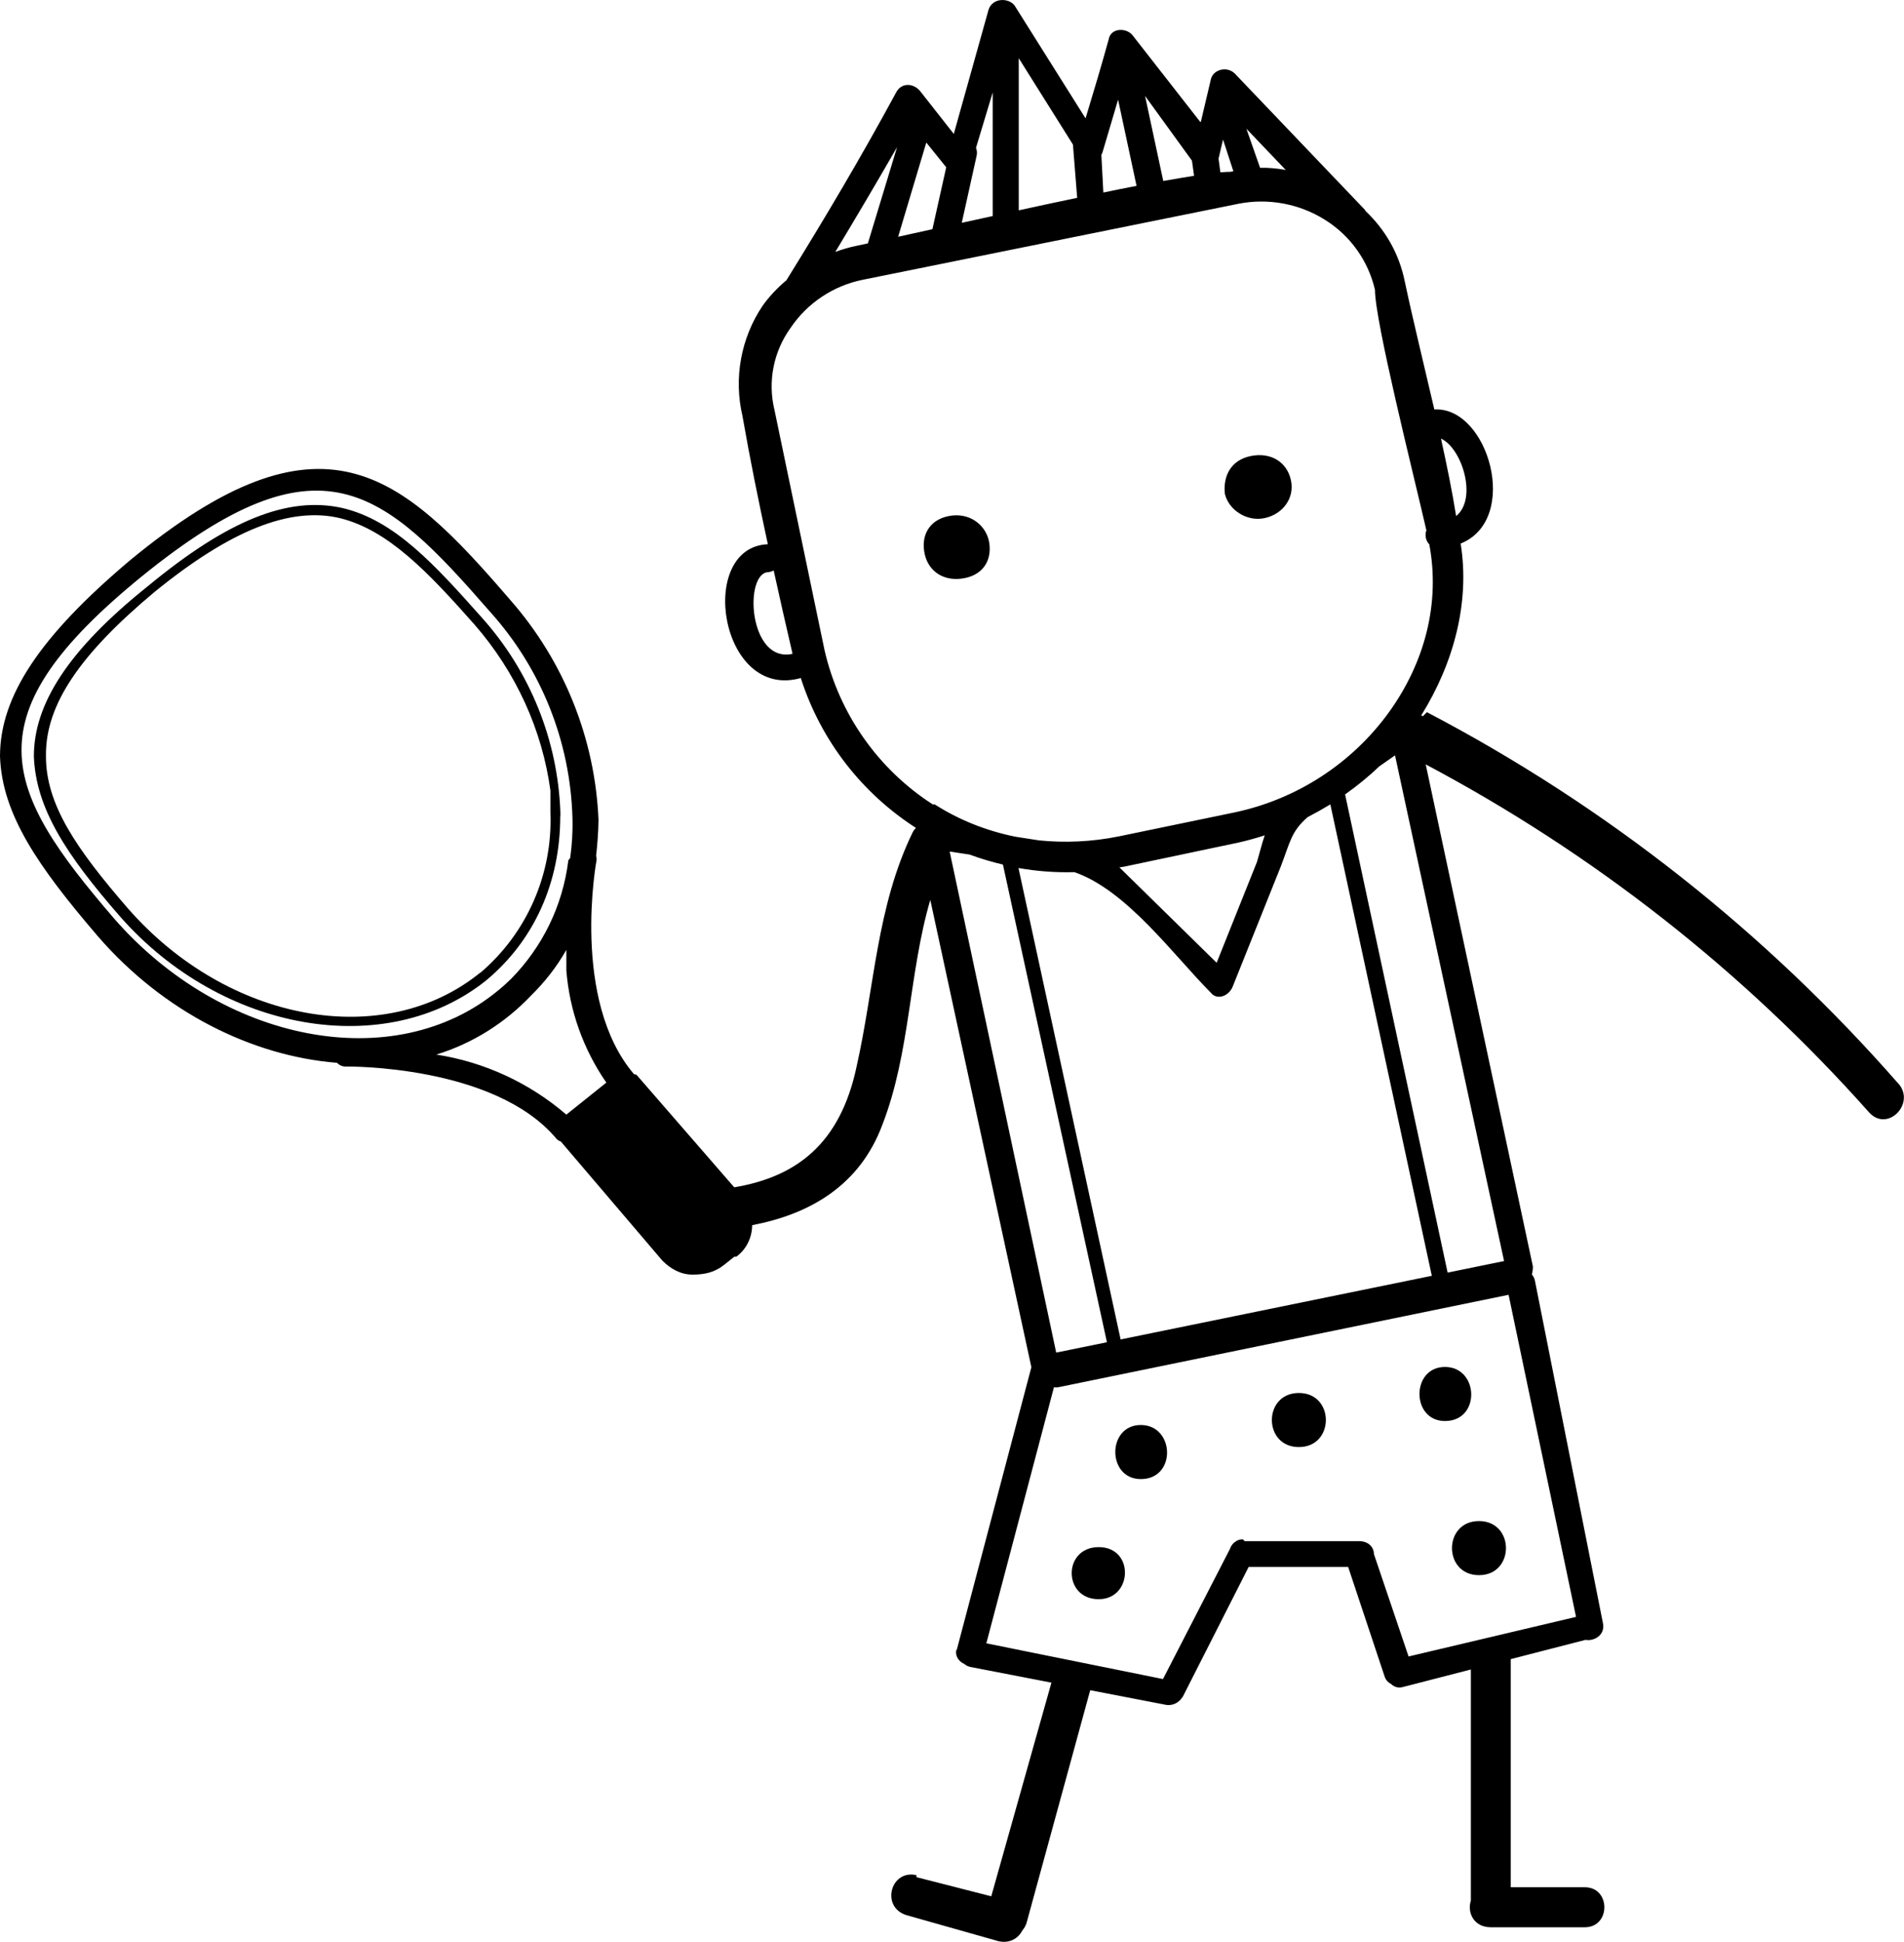<?xml version="1.0" encoding="UTF-8"?> <svg xmlns="http://www.w3.org/2000/svg" id="Layer_2" data-name="Layer 2" viewBox="0 0 143.35 146.17"><g id="Layer_1-2" data-name="Layer 1"><g><path d="M85.89,107.25c-2.56,0-2.56,4.07,0,4.07,2.71,0,2.56-4.07,0-4.07Z"></path><path d="M97.79,104.84c-2.71,0-2.71,4.07,0,4.07s2.71-4.07,0-4.07Z"></path><path d="M108.79,102.88c-2.56,0-2.56,4.07,0,4.07,2.71,0,2.56-4.07,0-4.07Z"></path><path d="M95.23,38.99c1.36-.3,2.26-1.51,1.96-2.86-.3-1.36-1.51-2.11-3.01-1.81-1.51.3-2.11,1.51-1.96,2.86.3,1.21,1.66,2.11,3.01,1.81Z"></path><path d="M111.35,114.48c-2.71,0-2.71,4.07,0,4.07s2.71-4.07,0-4.07Z"></path><path d="M72.63,43.51c1.51-.3,2.11-1.51,1.81-2.86-.3-1.21-1.51-2.11-3.01-1.81-1.51.3-2.11,1.51-1.81,2.86.3,1.36,1.51,2.11,3.01,1.81Z"></path><path d="M82.72,116.44c-2.71,0-2.71,3.92,0,3.92,2.56,0,2.71-3.92,0-3.92Z"></path><path d="M142.99,81.63c-10.02-11.46-22.07-20.97-35.56-28.03l-.3.3s-.09-.04-.13-.05c2.46-3.95,3.68-8.54,2.97-12.94,4.53-1.82,2.07-10.34-1.98-10.09-.78-3.36-1.61-6.73-2.22-9.61-.44-2.18-1.51-3.95-2.97-5.34-.02-.03-.02-.06-.04-.08l-9.79-10.25c-.6-.6-1.66-.3-1.81.45l-.75,3.18s-.03,0-.05,0l-5.08-6.5c-.45-.6-1.66-.6-1.81.3-.55,1.99-1.14,3.96-1.74,5.94L76.39.42c-.45-.6-1.66-.6-1.96.3l-2.62,9.36-2.5-3.18c-.45-.6-1.36-.75-1.81,0-2.65,4.9-5.42,9.56-8.29,14.19-.7.59-1.31,1.24-1.8,1.93-1.63,2.43-2.18,5.44-1.51,8.29.56,3.22,1.22,6.45,1.91,9.65-5.38.22-3.63,11.79,2.48,10.07,1.54,4.79,4.67,8.71,8.67,11.28-.09.09-.18.2-.25.34-2.71,5.58-2.86,11.6-4.22,17.63-1.23,5.8-4.52,8.29-9.21,9.08l-7.36-8.47-.19-.05c-4.77-5.59-2.82-16.08-2.82-16.08.02-.12,0-.24-.03-.35.1-.88.17-1.78.18-2.72-.26-6.1-2.6-11.93-6.63-16.52-8.29-9.64-14.16-14.92-28.63-3.01C3.01,47.88,0,52.4,0,56.92c.15,4.37,2.86,8.29,7.38,13.56,4.94,5.7,11.6,9,17.99,9.51.18.18.43.3.69.28,0,0,11.15-.15,15.82,5.42.09.11.22.18.35.23l7.64,8.96c.6.6,1.36,1.05,2.26,1.05s1.66-.15,2.41-.75l.75-.6h.15c.76-.56,1.18-1.44,1.19-2.37,4.33-.83,8.1-2.97,9.81-7.58,2.1-5.43,1.98-11.37,3.6-16.9l7.61,35.17-5.64,21.36v-.15c-.13.54.18.94.6,1.13.12.1.26.18.45.22l6.1,1.18-4.53,16.08-5.63-1.44v-.15c-1.96-.45-2.71,2.41-.75,3.01l6.93,1.96c.84.19,1.49-.22,1.79-.81.13-.15.24-.33.31-.54l4.8-17.54,5.75,1.11c.54.06.95-.22,1.18-.57,0-.01.02-.02.03-.03l4.97-9.79h7.49l2.76,8.29c.1.26.27.42.47.52.22.21.52.33.89.23l5.12-1.32v17.29s0,.07,0,.1c-.29.88.2,2.01,1.5,2.01h7.08c1.96,0,1.96-3.01,0-3.01h-5.58v-17.17l5.63-1.45c.65.12,1.51-.37,1.31-1.27l-5.12-25.77c-.04-.2-.13-.34-.23-.46.05-.18.08-.39.08-.6l-8.07-37.79c12.59,6.68,23.9,15.53,33.38,26.19,1.36,1.51,3.47-.6,2.26-2.11ZM8.59,69.13C.15,59.33-2.26,53.91,10.7,43.36c13.41-10.85,18.08-6.63,26.22,2.71,3.84,4.27,6.03,9.78,6.18,15.52.03,1.03-.04,2.02-.17,2.98l-.14.18c-.43,3.49-2,6.56-4.29,8.9-.32.31-.64.61-.99.89-7.84,6.48-20.79,3.92-28.93-5.42ZM42.64,83.89c-2.78-2.39-6.17-3.96-9.79-4.52,2.74-.84,5.18-2.39,7.12-4.43,1.05-1.03,1.95-2.18,2.67-3.45v1.55c.24,3.03,1.28,5.94,3.01,8.44l-3.01,2.41ZM73.01,64.32c.81.3,1.65.55,2.5.75l7.83,35.95-3.82.78-8.02-37.71,1.52.23ZM84.37,100.81l-7.69-35.48c1.37.24,2.78.35,4.21.31,3.95,1.36,7.49,6.29,10.26,9.06.45.6,1.36.3,1.66-.45l3.62-9.04c.71-1.84.77-2.62,2.02-3.71.58-.3,1.15-.62,1.71-.96l7.64,35.48-23.43,4.79ZM94.62,64.91l-3.02,7.55-7.32-7.18c.13-.02.26-.03.39-.06l8.59-1.81c.66-.15,1.31-.33,1.96-.54-.23.67-.4,1.39-.6,2.05ZM108.99,95.78l-7.72-35.99c.9-.64,1.76-1.33,2.56-2.1l1.2-.84,8.21,38.06-4.25.87ZM109.63,38.84c-.29-1.82-.69-3.79-1.14-5.83,1.58.71,2.77,4.52,1.14,5.83ZM81.1,14.89c-1.45.3-2.94.62-4.4.94V4.38l4.08,6.5.32,4.02ZM83.07,14.49l-.15-2.84c.05-.07.08-.15.1-.23l1.16-3.92,1.39,6.49c-.8.15-1.64.32-2.5.5ZM87.58,13.62l-1.37-6.4,3.53,4.87.16,1.14c-.69.11-1.47.24-2.31.39ZM91.88,12.97l-.14-1.05s.02-.03.02-.05l.32-1.37.78,2.39c-.07.01-.13.02-.2.04-.21,0-.48.02-.78.04ZM94.87,12.63l-1.03-2.94,2.96,3.1c-.63-.11-1.28-.18-1.94-.16ZM74.74,7v9.26c-.79.17-1.57.34-2.33.51l1.12-5.05c.05-.23.02-.42-.05-.59l1.25-4.14ZM71.24,12.59l-1.04,4.66c-.93.2-1.79.4-2.58.57l2.12-7.09,1.5,1.86ZM67.54,11.07l-2.2,7.25c-.31.07-.6.13-.85.18-.55.11-1.08.27-1.6.46,1.57-2.61,3.13-5.24,4.65-7.89ZM57.86,43.06c.15-.02.27-.06.39-.12.46,2.1.94,4.2,1.42,6.27-3.33.73-3.68-6.15-1.8-6.15ZM62.08,48.94l-3.77-18.08c-.52-2.14-.08-4.39,1.21-6.18,1.26-1.87,3.21-3.17,5.42-3.62l28.33-5.73c2.23-.43,4.55,0,6.48,1.21,1.91,1.19,3.26,3.08,3.77,5.27,0,2.38,2.86,13.71,3.87,18.1-.13.36-.05.78.22,1.06.84,4.46-.36,8.92-3.04,12.64-2.8,3.86-6.94,6.54-11.6,7.53l-8.74,1.81c-2.08.42-4.09.49-6,.3l-1.8-.28c-2.21-.45-4.26-1.28-6.06-2.43h-.15c-4.12-2.66-7.04-6.82-8.14-11.6ZM118.66,121.69l-12.61,2.98-2.61-7.71c0-.49-.38-.97-1.13-.97h-8.57s-.02,0-.03,0l-.14-.14c-.26,0-.45.09-.61.22-.03.02-.06.04-.08.06-.12.12-.22.27-.27.43l-5.05,9.81-13.3-2.69,5.09-19.27c.11.01.23.02.36-.01l33.87-6.95,5.08,24.25Z"></path><path d="M45.05,61.59s0,.07,0,.1c0,.02,0,.03,0,.05v-.15Z"></path><path d="M42.19,61.44v-.3c-.19-5.41-2.27-10.58-5.88-14.62-3.62-4.07-6.63-7.38-10.55-8.29-4.07-.9-8.59.9-14.62,5.88-6.03,4.82-8.59,8.89-8.59,12.81.15,3.92,2.41,7.38,6.48,12.05,7.68,8.74,20.04,10.85,27.57,4.82,3.62-3.01,5.58-7.38,5.58-12.36ZM36.16,73.2c-7.23,5.88-18.99,3.77-26.52-4.82-3.92-4.52-6.18-7.84-6.18-11.45v-.15c0-3.77,2.56-7.53,8.14-12.2,5.73-4.67,10.25-6.48,14.01-5.58,3.62.9,6.63,4.07,10.1,7.99,3.16,3.62,5.12,7.99,5.73,12.51v1.66c.18,4.61-1.76,9.06-5.27,12.05Z"></path></g></g></svg> 